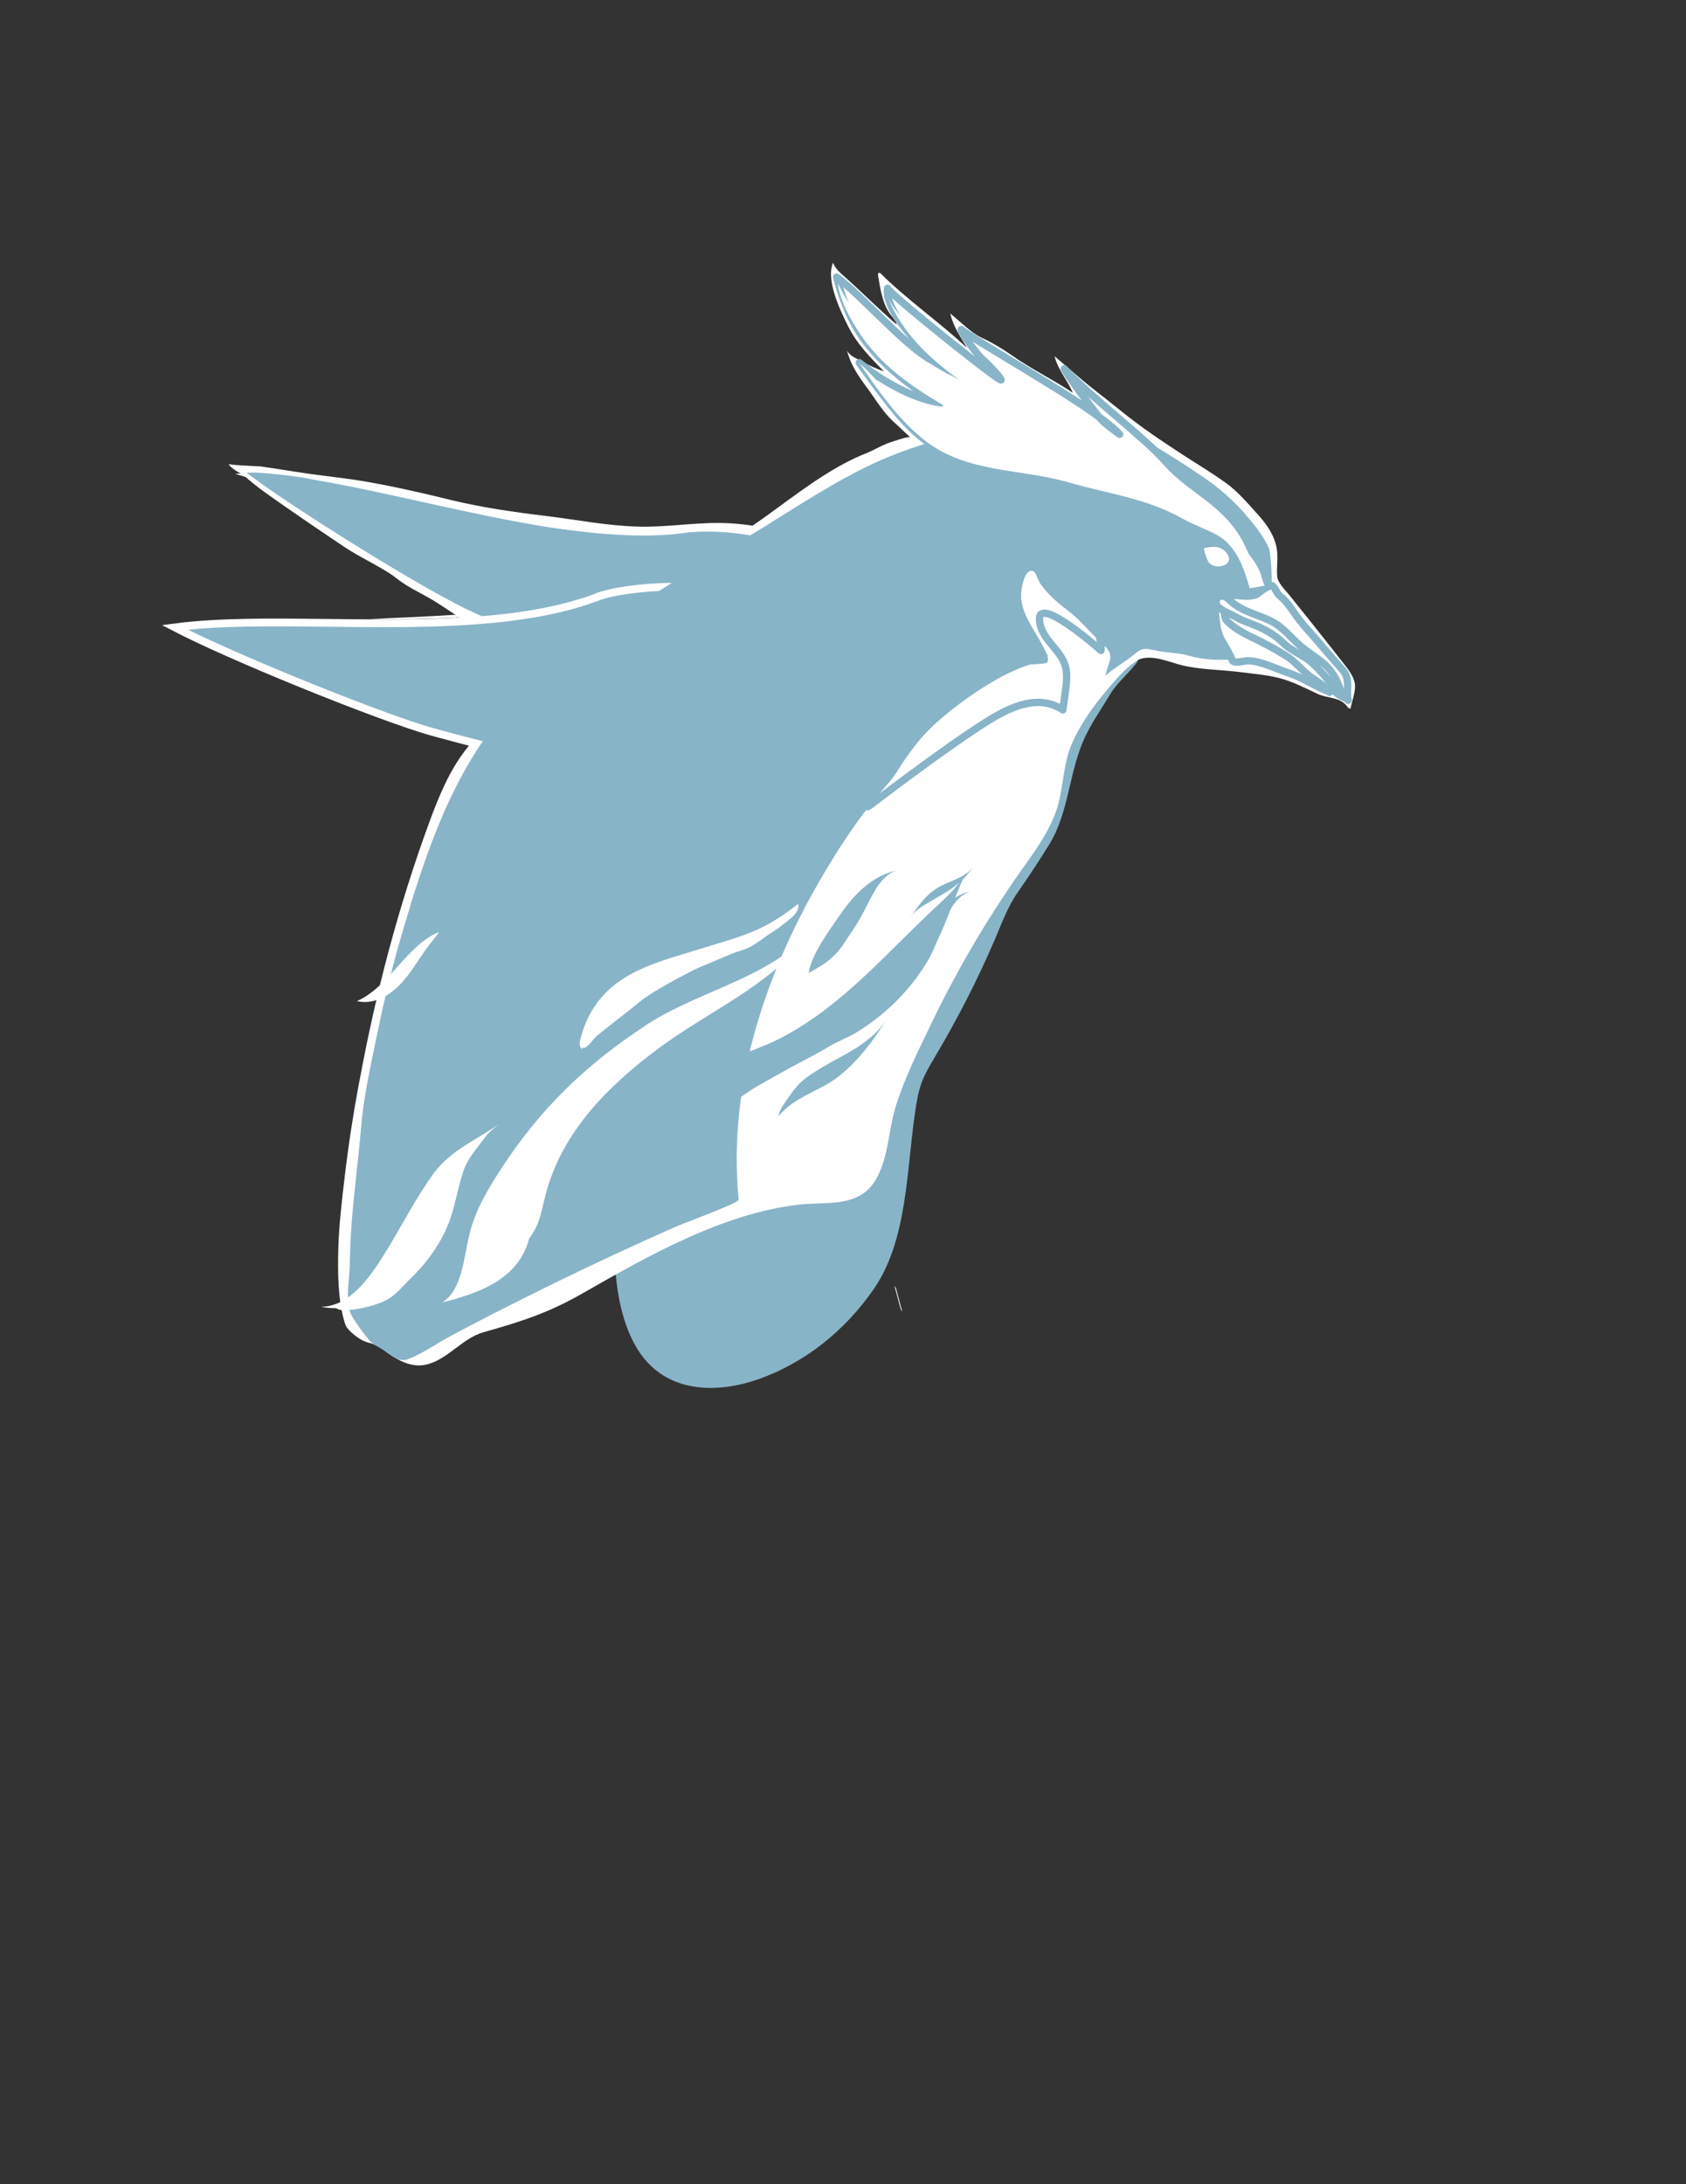<?xml version="1.0" encoding="UTF-8"?> <svg xmlns="http://www.w3.org/2000/svg" width="650" height="842" viewBox="0 0 650 842" fill="none"><rect x="0" y="0" width="650" height="842" fill="#333333" stroke="none"/><g clip-path="url(#clip0_84_39)"><path d="M418.684 283.319L418.523 283.637C412.032 297.098 412.323 312.853 404.537 325.471C400.709 331.718 396.552 337.961 392.402 343.927C388.414 349.576 386.203 356.028 383.356 362.559C376.788 377.871 369.169 392.641 360.808 406.787C358.782 410.261 356.658 413.669 355.23 417.531C353.879 421.372 353.256 425.475 352.656 429.663C349.457 452.306 349.643 478.065 337.102 496.539C325.781 513.128 309.778 525.76 291.548 531.944C278.286 536.425 262.09 537.028 251.074 526.629C244.922 520.87 241.408 512.388 239.366 503.877C234.409 482.695 238.245 460.888 243.612 440.5C264.892 359.455 310.134 287.433 371.009 237.475C377.473 232.167 384.542 226.971 392.752 226.319C399.688 225.827 406.325 228.801 412.217 232.983C416.492 236.043 420.821 238.997 425.258 241.74C429.097 244.094 431.963 244.055 434.736 248.252C435.977 250.114 437.118 251.913 438.359 253.775C438.504 254.011 438.673 254.332 438.665 254.608C438.657 254.885 438.473 255.117 438.289 255.35C435.098 259.686 431.004 262.8 428.188 267.31C425.02 272.646 421.507 277.618 418.684 283.319Z" fill="#88B4C8"></path><path d="M89.487 180.382C88.867 179.908 88.399 179.393 88.162 178.817C88.376 179.308 99.245 179.68 100.51 179.798C104.778 180.389 108.994 181.086 113.286 181.762C120.758 182.956 128.292 183.767 135.895 184.834C144.456 186.101 152.902 187.857 161.393 189.783C165.601 190.757 169.808 191.73 174.039 192.789C186.078 195.684 198.303 197.43 210.535 198.9C222.438 200.366 234.416 202.728 246.327 203.003C256.59 203.263 266.808 201.522 277.102 201.591C287.143 201.637 297.259 203.492 307.03 206.813C309.567 207.687 310.87 207.337 309.872 210.351C309.097 212.664 307.793 214.845 306.443 216.856C303.766 220.962 300.468 224.594 297.423 228.25C292.254 234.4 286.641 240.119 280.223 244.682C264.152 256.143 243.915 259.754 224.325 257.517C214.975 256.371 204.491 254.065 195.794 249.54C186.223 244.517 177.105 237.817 167.887 231.967C164.125 229.593 160.194 227.813 156.432 225.438C154.662 224.358 152.976 222.981 151.237 221.71C145.214 217.655 138.502 214.701 132.479 210.646C125.062 205.685 117.622 200.639 110.236 195.486C104.566 191.52 98.865 187.745 93.725 182.995C92.575 182.389 90.775 181.5 89.487 180.382Z" fill="white"></path><path d="M132.339 493.486C132.439 493.551 132.538 493.616 132.638 493.68C132.148 492.165 131.658 490.649 131.168 489.133C131.099 489.793 131.106 490.431 131.06 491.176C131.083 491.261 131.029 491.367 131.052 491.453C131.489 492.159 131.902 492.78 132.339 493.486Z" fill="white"></path><path d="M163.725 526.139C172.264 524.575 177.987 515.897 186.473 513.524C200.992 509.436 211.586 506.038 224.758 498.469C250.12 483.961 278.288 467.966 307.5 464.412C318.239 463.08 330.992 465.874 337.566 454.863C342.545 446.477 342.466 435.79 345.314 426.512C348.715 415.622 354.009 405.046 358.858 394.956C368.855 374.055 380.546 354.254 393.624 335.636C398.747 328.401 404.07 321.295 407.125 312.786C410.018 304.594 409.709 294.885 413.101 287.017C416.631 278.746 421.953 271.64 427.567 265.005C431.003 260.97 433.703 257.864 437.92 254.9C440.764 252.945 444.581 253.383 448.283 254.309C450.927 254.971 453.486 255.93 455.678 256.439C462.982 258.227 470.846 258.126 478.173 259.085C483.024 259.702 487.983 260.107 492.819 261.278C498.107 262.601 502.981 265.135 508.061 267.521C511.54 269.148 516.676 268.682 519.265 272.196C519.655 272.732 520.146 273.332 520.659 273.102C521.189 270.489 522.371 267.242 522.419 264.667C522.411 264.028 522.35 263.495 522.19 262.898L522.121 262.642C521.593 260.679 520.375 258.901 519.203 257.295C514.308 251.014 509.437 244.82 504.488 238.646C502.014 235.559 499.54 232.472 497.066 229.385C495.572 227.498 492.508 224.661 492.379 222.042C492.12 218.634 492.773 215.255 492.284 211.909C491.612 206.964 488.694 202.532 485.4 198.842C481.539 194.572 477.196 189.425 472.621 186.17C467.626 182.571 462.316 179.332 457.159 176.051C448.294 170.29 439.482 164.422 431.254 157.666C426.197 153.534 420.879 149.656 415.953 145.398C412.835 142.667 409.64 139.957 406.545 137.312C408.014 142.774 411.484 146.508 413.628 151.423C405.912 146.268 397.705 142.343 390.097 136.976C386.265 134.345 382.626 132.121 378.495 130.211C374.166 128.172 370.129 123.858 366.359 120.845C367.46 125.857 370.34 129.841 372.806 134.121C362.134 124.086 350.066 115.891 339.632 105.518C339.41 105.303 339.088 105.023 338.805 105.191C338.421 105.294 338.482 105.827 338.52 106.274C339.461 111.604 340.186 117.358 343.663 121.731C344.422 122.717 345.51 123.706 345.624 125.048C338.69 119.133 332.232 112.541 325.429 106.5C323.72 105.038 321.966 103.404 321.139 101.247C318.361 108.035 323.798 119.386 326.845 125.522C330.421 132.706 335.355 137.602 340.802 143.185C337.989 142.202 335.184 140.943 332.564 139.451C330.618 138.327 327.652 137.386 326.549 135.12C327.796 140.367 330.913 144.929 334.015 149.128C337.217 153.392 340.142 158.463 343.996 162.094C346.294 164.222 348.616 166.435 350.914 168.562C350.347 167.983 342.995 170.6 341.945 170.974C339.277 172.058 336.801 173.548 334.21 174.61C328.184 176.963 322.541 180.128 317.067 183.613C305.627 190.9 295.184 199.749 283.698 206.864C273.762 213.014 264.04 219.656 254.563 226.597C235.509 240.416 217.259 255.391 199.01 270.366C191.457 276.515 183.927 282.75 178.144 290.895C172.468 298.828 168.731 308.161 165.269 317.603C153.619 349.474 144.903 382.478 138.647 416.376C138.532 416.865 138.439 417.439 138.324 417.927C136.142 429.68 134.312 441.52 132.911 453.429C131.81 462.786 130.656 472.248 130.413 481.74C130.217 490.487 130.258 500.727 132.707 509.221C132.936 510.074 133.242 510.907 133.702 511.699C134.093 512.234 134.56 512.749 135.004 513.179C137.103 515.177 139.563 516.987 142.283 517.628C145.104 518.334 146.743 519.54 149.302 521.415C153.578 524.475 158.474 527.094 163.725 526.139Z" fill="white"></path><path d="M394.957 211.906C395.164 211.759 395.371 211.612 395.578 211.465C399.166 209.218 405.931 216.643 408.597 219.221C413.53 224.118 416.823 230.554 420.047 236.734C422.382 241.14 424.71 245.822 424.47 250.737C422.639 249.125 400.536 229.9 400.746 238.63C400.934 246.358 408.995 250.048 410.801 257.067C411.573 260.246 411.15 263.563 410.704 266.795C410.412 269.07 410.043 271.365 409.75 273.641C398.924 266.393 386.043 274.433 377.026 280.336C364.935 288.255 346.364 302.035 334.909 310.79C333.275 312.053 331.117 305.861 330.927 303.624C330.026 295.08 341.919 286.116 345.647 278.89C353.028 264.458 362.225 251.277 372.134 238.911C377.18 232.611 382.426 226.442 387.695 220.357C389.918 217.929 392.366 213.884 394.957 211.906Z" fill="white"></path><path d="M394.957 211.906C395.164 211.759 395.371 211.612 395.578 211.465C399.166 209.218 405.931 216.643 408.597 219.221C413.53 224.118 416.823 230.554 420.047 236.734C422.382 241.14 424.71 245.822 424.47 250.737C422.639 249.125 400.536 229.9 400.746 238.63C400.934 246.358 408.995 250.048 410.801 257.067C411.573 260.246 411.15 263.563 410.704 266.795C410.412 269.07 410.043 271.365 409.75 273.641C398.924 266.393 386.043 274.433 377.026 280.336C364.935 288.255 346.364 302.035 334.909 310.79C333.275 312.053 331.117 305.861 330.927 303.624C330.026 295.08 341.919 286.116 345.647 278.89C353.028 264.458 362.225 251.277 372.134 238.911C377.18 232.611 382.426 226.442 387.695 220.357C389.918 217.929 392.366 213.884 394.957 211.906Z" stroke="#88B4C8" stroke-width="2.835" stroke-miterlimit="10" stroke-linecap="round" stroke-linejoin="round"></path><path d="M263.833 205.434C214.898 212.37 138.587 182.92 94.99 182.197C110.751 194.342 165.889 229.119 184.234 236.815C205.109 245.662 227.63 256.354 250.155 259.724C252.554 260.085 255.015 258.234 257.576 256.447C259.646 254.975 261.64 253.523 263.602 253.179C266.684 252.716 269.658 251.55 272.579 250.49C282.576 246.704 328.002 235.586 319.225 222.205C308.112 205.333 275.545 203.749 263.833 205.434Z" fill="#88B4C8"></path><path d="M230.337 230.081L230.345 230.078C235.572 228.061 247.027 226.279 258.952 226.188C264.887 226.142 270.872 226.517 276.189 227.469C281.53 228.426 286.074 229.944 289.223 232.105L289.227 232.108C292.126 234.083 293.774 236.063 294.569 237.962C295.353 239.835 295.368 241.771 294.738 243.803C293.442 247.988 289.46 252.441 284.176 256.816C278.947 261.144 272.691 265.201 267.18 268.654C266.222 269.254 265.284 269.837 264.378 270.401C262.695 271.449 261.121 272.427 259.739 273.315C257.629 274.669 255.85 275.88 254.731 276.871L254.719 276.882L254.706 276.893C252.342 279.082 250.007 281.079 247.462 282.356L247.46 282.356C246.142 283.02 245.098 284.228 244.243 285.434C243.559 286.399 242.902 287.506 242.281 288.551C242.118 288.827 241.957 289.098 241.799 289.361C241.009 290.674 240.277 291.807 239.516 292.626C238.753 293.447 238.135 293.762 237.6 293.794L237.589 293.795C215.348 295.29 193.303 289.329 167.667 282.398L167.152 282.259C157.186 279.548 136.085 271.663 115.002 263.052C96.449 255.474 78.049 247.389 67.382 241.846C84.149 239.611 104.771 239.848 126.524 240.097C132.704 240.168 138.975 240.24 145.275 240.257C175.587 240.336 206.513 239.129 230.337 230.081Z" fill="#88B4C8" stroke="white" stroke-width="3"></path><path d="M489.159 211.285C486.992 206.285 483.261 201.888 479.799 197.877C474.835 192.257 469.166 187.375 463.066 183.34C450.6 174.887 437.704 167.28 424.532 160.481C419.382 157.838 415.051 160.376 410.038 160.992C403.468 161.935 396.853 162.707 390.208 163.671C370.446 166.605 351.19 171.417 333.135 180.391C315.517 189.156 299.293 200.657 282.227 210.555C260.958 222.864 240.364 236.456 220.521 251.311C215.054 255.435 209.663 259.539 204.587 264.199C183.814 283.239 171.238 309.226 162.035 337.053C155.633 356.346 149.912 376.647 145.794 396.791C143.182 409.391 140.24 421.988 139.137 435.006C138.197 446.791 136.596 458.57 135.655 470.355C135.162 476.162 134.975 481.887 134.834 487.782C134.732 493.209 133.557 498.01 134.489 503.616C134.619 504.405 134.772 505.279 135.055 506.027C135.361 506.86 135.898 507.631 136.357 508.422C138.08 511.162 140.011 513.755 141.994 516.242C143.733 518.428 146.071 519.172 148.185 520.617C150.921 522.536 153.863 525.222 157.221 523.953C162.962 521.769 168.475 517.815 173.934 514.883C179.393 511.95 184.951 509.083 190.51 506.215C205.973 498.304 221.529 490.735 237.23 483.401C245.195 479.703 253.184 476.09 261.272 472.543C263.48 471.583 284.952 463.703 284.784 462.467C280.117 414.85 297.493 368.809 321.449 330.426C326.443 322.402 331.758 314.658 337.717 307.472C340.578 304.049 343.553 301.052 345.916 297.305C348.386 293.346 351.109 289.411 354.023 285.881C365.42 272.017 380.295 261.61 396.776 256.263C397.39 256.098 398.608 256.045 399.827 255.992C401.529 255.9 403.307 255.788 403.752 255.302C404.91 253.801 402.291 249.563 401.617 248.28C398.516 242.25 393.483 236.373 393.663 229.095C393.725 226.881 394.717 221.398 396.725 220.309C399.301 218.884 399.522 222.76 401.13 225.073C404.247 229.635 408.592 232.951 412.76 236.223C417.272 239.86 420.574 244.189 424.803 247.994C426.312 249.327 427.967 250.896 428.035 252.982C428.111 253.877 427.858 254.769 427.581 255.575C427.105 257.168 426.476 258.801 426.176 260.438C429.635 257.403 433.729 255.204 437.286 252.233C441.028 249.03 442.262 250.255 446.906 251.019C450.869 251.693 454.471 251.639 458.395 252.78C464.457 254.536 470.19 254.459 476.284 254.193C473.457 251.018 471.083 247.08 470.801 242.671C470.649 239.967 468.997 232.906 469.842 230.849C470.225 229.83 471.498 229.671 472.54 229.574C475.56 229.494 478.741 230.011 481.768 229.655C483.524 229.457 484.789 228.66 486.054 227.862C487.242 227.085 488.454 226.393 489.933 226.086C490.746 226.051 489.993 213.166 489.159 211.285Z" fill="#88B4C8"></path><path d="M162.257 336.352C162.818 333.547 163.432 330.636 164.315 328.111C166.211 322.934 168.505 318.015 171.075 313.205C167.844 320.755 164.913 328.499 162.257 336.352ZM153.42 365.544C154.757 359.511 156.04 353.583 158.633 347.943C156.798 353.653 155.033 359.619 153.42 365.544ZM137.319 453.617C137.35 453.425 137.357 453.149 137.388 452.957C138.576 436.896 140.248 420.796 143.881 405.267C144.395 403.207 144.833 401.167 145.348 399.107C142.859 410.942 140.193 422.733 139.191 434.9C138.659 441.175 138.027 447.386 137.319 453.617Z" fill="white"></path><path d="M176.999 238.029C165.417 238.672 153.598 238.739 141.756 238.72C152.931 238.095 164.176 237.725 175.405 236.993C175.903 237.317 176.424 237.726 176.999 238.029Z" fill="white"></path><path d="M253.002 206.425C243.252 206.85 232.698 206.119 221.708 204.681C223.149 204.843 224.49 204.94 225.931 205.102C234.914 205.798 244.004 206.282 253.002 206.425ZM185.813 237.489C182.915 237.719 179.941 237.97 177.021 238.114C176.523 237.791 175.925 237.402 175.427 237.079C178.095 236.91 180.762 236.742 183.43 236.574C183.705 236.683 183.981 236.792 184.257 236.901C184.709 237.054 185.261 237.271 185.813 237.489Z" fill="white"></path><path d="M117.699 184.419C110.756 183.357 104.31 182.62 98.309 182.312C104.701 182.24 111.193 183.148 117.699 184.419Z" fill="white"></path><path d="M93.985 183.657C92.904 183.307 91.747 182.978 90.689 182.713C91.326 182.634 91.962 182.554 92.521 182.495C92.92 182.754 93.242 183.033 93.54 183.228C93.763 183.443 93.862 183.507 93.985 183.657Z" fill="white"></path><path d="M99.686 185.602C97.778 184.925 95.947 184.228 93.985 183.657C93.862 183.507 93.663 183.378 93.54 183.228C93.219 182.948 92.92 182.754 92.522 182.495C93.411 182.439 94.3 182.383 95.189 182.327C96.43 183.274 97.97 184.416 99.686 185.602Z" fill="white"></path><path d="M277.074 212.49C275.77 212.84 274.421 213.02 273.172 213.264C269.5 213.977 265.828 214.69 262.156 215.403C259.964 215.809 257.772 216.216 255.557 216.537C253.824 216.82 251.985 216.399 250.161 216.341C245.984 216.091 241.776 216.033 237.644 215.954C229.328 215.903 221.081 216.107 212.795 215.864C207.806 215.65 202.816 215.436 197.758 214.966C180.352 213.514 163.039 210.574 146.071 205.252C130.085 200.216 115.297 191.38 99.664 185.517C97.947 184.331 96.407 183.189 95.166 182.242C96.231 182.23 97.197 182.153 98.263 182.141C104.264 182.449 110.71 183.187 117.653 184.248C130.766 186.854 143.932 191.184 156.486 193.849C177.761 198.378 199.757 202.53 221.608 204.617C232.575 205.969 243.129 206.7 252.902 206.36C256.198 206.389 259.494 206.418 262.766 206.361C268.346 206.325 274.256 205.376 279.836 206.256C282.764 206.75 285.001 207.429 287.255 207.555C285.553 208.562 283.927 209.548 282.225 210.555C281.788 210.764 281.451 211.038 281.014 211.247L280.937 211.268C279.864 211.556 278.837 212.016 277.763 212.304C277.533 212.366 277.303 212.428 277.074 212.49ZM219.134 232.098C208.862 234.86 197.555 236.528 185.812 237.489C185.261 237.271 184.786 237.033 184.234 236.815C183.958 236.706 183.682 236.598 183.406 236.489C184.372 236.412 185.414 236.315 186.38 236.238C192.811 235.698 199.196 234.988 205.536 234.107C213.76 232.902 221.763 230.567 229.881 228.658C229.805 228.679 229.805 228.679 229.728 228.7C226.37 229.969 222.813 231.108 219.134 232.098Z" fill="#88B4C8"></path><path d="M152.7 518.762C149.864 519.525 146.716 516.07 144.386 514.134C141.958 512.133 139.506 510.046 137.913 507.18C136.535 504.805 135.977 502.118 135.495 499.41C134.196 491.523 135.387 484.338 135.958 476.68C136.529 469.022 136.771 461.36 137.342 453.702C137.973 447.492 138.682 441.261 139.214 434.986C140.216 422.818 142.882 411.027 145.371 399.192C147.445 390.398 149.595 381.583 151.769 372.853C152.345 370.41 152.921 367.967 153.42 365.544C155.033 359.619 156.821 353.739 158.633 347.943C158.879 347.328 159.224 346.778 159.47 346.162C160.92 343.301 161.649 339.902 162.356 336.417C164.989 328.479 167.921 320.735 171.175 313.27C171.658 312.316 172.141 311.363 172.648 310.494C176.529 303.227 180.472 296.492 185.841 290.473C189.928 285.804 193.648 280.685 197.613 275.867C200.635 272.125 203.68 268.469 206.602 264.663C207.63 263.289 208.589 261.658 209.701 259.986C213.259 257.016 216.939 254.196 220.62 251.375C232.175 242.685 244.021 234.466 256.058 226.653C256.135 226.632 256.135 226.632 256.235 226.697C257.676 226.859 259.147 226.829 260.45 226.478C261.524 226.19 262.551 225.731 263.456 225.121C267.174 222.748 270.793 220.311 274.489 217.853C275.6 217.096 276.743 216.148 278.023 215.712C278.253 215.651 278.407 215.609 278.636 215.547C278.79 215.506 278.943 215.465 279.096 215.424C279.25 215.383 279.403 215.341 279.556 215.3C279.863 215.218 280.246 215.115 280.607 214.926C283.052 213.628 285.414 211.711 287.569 209.942C286.879 210.128 286.135 210.419 285.445 210.605C285.215 210.667 284.985 210.728 284.755 210.79C284.449 210.873 284.065 210.976 283.736 210.973C283.33 210.991 283 210.988 282.594 211.005C282.111 211.044 281.651 211.167 281.191 211.291C281.628 211.082 281.965 210.808 282.402 210.599C284.104 209.593 285.73 208.606 287.432 207.599C288.52 207.673 289.639 207.555 290.866 207.225C291.786 206.978 292.759 206.624 293.84 206.059C296.516 204.699 298.977 202.847 301.439 200.996C307.266 196.683 312.794 192.176 319.181 188.72C324.203 185.996 329.576 184.277 334.721 181.704C338.707 179.716 341.636 177.464 346.006 176.289C346.466 176.165 347.002 176.021 347.462 175.897C355.971 173.609 364.618 171.833 373.425 170.655C375.411 170.395 377.251 169.9 379.014 169.426C380.01 169.158 381.007 168.89 381.927 168.643C382.923 168.375 383.843 168.128 384.84 167.86C387.523 167.138 390.328 166.567 393.325 166.401C408.686 165.749 423.752 171.032 436.793 180.704C433.613 178.356 427.089 181.301 423.731 181.654C416.764 182.338 409.161 180.356 402.002 180.633C393.801 181.008 385.607 182.022 377.596 183.719C374.791 184.29 371.931 184.968 369.172 185.71C360.663 187.998 352.437 191.034 344.372 194.667C333.554 199.681 324.491 207.243 314.21 213.028C293.931 224.431 274.273 235.391 256.307 251.114C238.233 267.048 223.802 294.084 212.026 316.013C184.408 367.37 170.505 426.937 163.018 486.518C162.071 494.002 161.585 501.363 159.052 508.451C158.031 511.38 156.158 516.643 153.651 518.324C153.367 518.491 153.007 518.68 152.7 518.762Z" fill="#88B4C8"></path><path d="M152.983 519.51L152.937 519.339C157.185 516.183 158.711 515.132 158.787 515.112C158.941 515.07 155.053 518.038 152.983 519.51Z" fill="#88B4C8"></path><path d="M403.844 252.898C403.798 252.727 403.752 252.556 403.706 252.386C403.906 252.515 404.105 252.645 404.204 252.709C404.151 252.815 403.997 252.857 403.844 252.898ZM357.535 281.825C366.822 271.731 378.055 263.677 390.42 258.613C378.46 264.575 367.335 272.417 357.535 281.825Z" fill="#88B4C8"></path><path d="M346.296 286.495L354.143 276.239C353.897 276.855 353.575 277.49 353.306 278.02C351.826 280.157 350.292 282.4 348.811 284.537C348.106 285.276 347.224 285.971 346.296 286.495ZM346.523 293.756C344.492 292.929 345.321 289.594 346.564 287.796C347.331 286.674 348.044 285.659 348.811 284.537C350.636 282.765 352.071 280.457 353.306 278.02C354.764 275.798 356.321 273.64 357.778 271.418L354.143 276.239C354.304 275.922 354.442 275.518 354.603 275.2C360.657 261.034 364.038 245.481 370.69 231.703C376.667 219.388 386.238 208.211 398.58 204.892C400.036 204.5 401.439 204.215 402.964 204.079C400.058 207.332 397.151 210.584 394.321 213.816C396.46 213.516 398.522 213.236 400.66 212.935C395.078 217.548 391.863 225.46 392.602 233.407C393.273 241.097 397.554 248.458 403.676 252.577C403.722 252.748 403.768 252.918 403.814 253.089C399.23 254.688 394.737 256.628 390.313 258.825C377.971 263.974 366.715 271.943 357.428 282.037C353.701 285.602 350.012 289.614 346.523 293.756Z" fill="#88B4C8"></path><path d="M340.339 260.366C351.143 251.329 351.111 238.066 355.402 225.289C360.33 210.602 374.523 199.189 388.222 195.413C387.202 196.511 384.725 199.832 383.115 200.265C383.038 200.285 383.038 200.285 382.962 200.306C384.441 200 385.867 199.799 387.346 199.493C382.002 202.852 376.704 206.382 372.41 211.197C365.837 218.548 362.138 228.329 357.872 237.53C353.866 246.478 348.688 255.65 340.339 260.366Z" fill="#88B4C8"></path><path d="M448.639 248.906C447.872 249.112 447.114 249.041 446.255 248.906C443.097 248.474 439.503 247.335 436.36 248.181C436.13 248.242 435.824 248.325 435.594 248.387C434.413 248.887 431.27 250.648 430.226 252.576C430.603 250.003 430.673 247.513 429.065 245.2C427.043 242.266 424.538 239.37 421.994 236.943C421.895 236.878 421.795 236.813 421.673 236.663C418.83 234.041 415.16 232.008 412.785 228.986C411.759 227.614 410.664 225.987 409.844 224.468C408.78 222.65 408.689 220.478 407.801 218.703C409.003 221.034 410.489 223.197 412.159 225.127C411.63 224.08 411.485 222.929 411.494 221.737C412.052 224.424 413.683 226.822 415.606 228.776C417.406 230.58 419.506 231.663 421.521 233.043C423.659 234.573 425.244 236.801 427.382 238.331C433.895 242.986 441.91 246.505 449.39 248.337C449.175 248.761 448.945 248.823 448.639 248.906ZM430.018 254.554C429.858 253.956 429.927 253.297 430.272 252.746C430.18 253.32 430.088 253.894 430.018 254.554Z" fill="#88B4C8"></path><path d="M475.465 220.276C474.584 219.14 473.289 219.214 472.116 219.437C470.713 219.723 469.517 219.862 468.107 219.509C467.931 219.465 467.678 219.441 467.502 219.397C465.662 218.976 464.183 218.367 463.403 216.381C462.453 214.074 462.248 211.475 462.218 208.92C462.195 208.835 462.226 208.643 462.303 208.623L462.456 208.582C464.403 208.79 466.097 208.975 467.959 209.481C470.503 210.078 472.664 210.778 474.296 213.177C474.878 214.119 475.59 214.934 475.812 216.064C476.026 217.471 475.251 218.869 475.465 220.276Z" fill="#88B4C8"></path><path d="M233.149 288.184C234.4 284.278 237.706 280.369 239.654 276.917C242.938 271.092 246.742 265.675 250.945 260.518C270.164 237.229 296.929 223.35 323.018 210.019C321.531 211.517 320.066 213.101 318.502 214.62C319.989 214.037 321.499 213.539 322.986 212.956C311.876 222.076 298.804 227.879 286.575 235.286C265.491 248.278 247.102 266.402 233.149 288.184Z" fill="#88B4C8"></path><path d="M134.19 257.046C130.028 257.158 125.759 256.567 121.567 255.956C116.163 255.121 110.76 254.286 105.38 253.536C102.552 253.107 99.923 251.892 97.18 251.165C102.139 250.655 107.236 250.657 112.195 251.063C114.372 251.21 115.199 251.536 117.337 252.151C123.024 253.734 128.634 255.337 134.19 257.046Z" fill="#88B4C8"></path><path d="M481.9 226.782C483.004 225.387 488.001 227.155 486.929 223.782C486.371 222.011 483.041 213.296 480.759 208.785C472.849 193.431 459.399 189.269 449.594 178.177C440.723 168.116 421.369 153.918 410.315 142.155C412.872 146.776 421.068 157.385 423.075 159.957C426.009 163.836 431.396 167.055 431.664 167.44C428.99 164.224 420.21 158.165 415.903 155.296C401.414 145.739 373.293 129.505 370.573 127.034C371.124 129.082 376.661 136.836 379.634 139.332C380.998 140.429 384.913 144.594 385.709 146.027C389.807 150.874 343.232 113.702 342.214 111.139C341.23 115.43 346.14 122.988 347.12 124.188C352.919 131.69 356.236 135.465 362.733 139.758C366.02 141.895 376.709 148.63 367.545 143.59C364.388 142.242 363.001 141.059 358.334 138.379C348.404 132.629 331.896 113.73 322.556 106.815C323.512 110.677 326.351 120.621 331.628 128.629C339.509 140.513 353.338 150.979 362.726 155.319C349.719 153.417 336.441 144.083 331.262 139.802C343.563 156.811 348.871 163.712 357.039 169.936C373.374 182.383 393.64 180.411 412.455 185.877C427.697 190.289 442.26 191.864 456.535 200.015C459.93 201.939 466.505 204.381 469.823 206.326C477.7 211.163 480.43 222.235 481.9 226.782Z" fill="white"></path><path d="M481.9 226.782C483.004 225.387 488.001 227.155 486.929 223.782C486.371 222.011 483.041 213.296 480.759 208.785C472.849 193.431 459.399 189.269 449.594 178.177C440.723 168.116 421.369 153.918 410.315 142.155C412.872 146.776 421.068 157.385 423.075 159.957C426.009 163.836 431.396 167.055 431.664 167.44C428.99 164.224 420.21 158.165 415.903 155.296C401.414 145.739 373.293 129.505 370.573 127.034C371.124 129.082 376.661 136.836 379.634 139.332C380.998 140.429 384.913 144.594 385.709 146.027C389.807 150.874 343.232 113.702 342.214 111.139C341.23 115.43 346.14 122.988 347.12 124.188C352.919 131.69 356.236 135.465 362.733 139.758C366.02 141.895 376.709 148.63 367.545 143.59C364.388 142.242 363.001 141.059 358.334 138.379C348.404 132.629 331.896 113.73 322.556 106.815C323.512 110.677 326.351 120.621 331.628 128.629C339.509 140.513 353.338 150.979 362.726 155.319C349.719 153.417 336.441 144.083 331.262 139.802C343.563 156.811 348.871 163.712 357.039 169.936C373.374 182.383 393.64 180.411 412.455 185.877C427.697 190.289 442.26 191.864 456.535 200.015C459.93 201.939 466.505 204.381 469.823 206.326C477.7 211.163 480.43 222.235 481.9 226.782Z" stroke="#88B4C8" stroke-width="2.835" stroke-miterlimit="10" stroke-linecap="round" stroke-linejoin="round"></path><path d="M473.787 215.876C474.118 214.048 472.103 211.753 470.042 211.117C468.156 210.526 466.117 210.891 464.255 211.301C463.718 211.445 465.563 216.166 465.831 216.551C467.248 218.458 469.854 218.673 471.878 217.945C473.058 217.445 473.664 216.641 473.787 215.876Z" fill="white"></path><path d="M512.078 266.258C507.343 264.236 502.914 261.217 497.933 259.811C492.269 258.314 487.112 255.033 481.356 255.025C480.214 255.058 475.998 255.276 475.01 254.352C474.887 254.202 475.631 254.826 475.585 254.655C474.49 252.113 473.234 249.888 471.702 247.554C470.415 245.52 469.827 243.025 469.536 240.723C469.223 238.336 468.925 236.311 469.095 233.886C469.165 233.227 469.211 232.482 469.556 231.932C470.009 231.169 471.005 230.901 471.718 230.801C472.369 232.914 473.326 234.945 474.643 236.787C475.815 238.394 477.485 239.409 479.21 240.318C482.658 242.137 486.536 243.107 489.876 245.138C493.194 247.083 496.075 250.152 499.232 252.415C501.247 253.795 503.293 254.984 505.254 256.47C507.415 258.085 509.468 259.913 511.283 262.078C512.953 264.009 513.834 266.06 515.787 267.823C514.538 267.152 513.282 266.758 512.078 266.258Z" fill="white"></path><path d="M495.134 246.653C492.874 244.972 490.353 243.545 487.847 242.48C482.536 240.156 473.961 236.696 472.486 229.68C475.322 228.917 478.839 230.076 481.714 229.761C483.929 229.44 484.259 229.442 485.999 227.968C486.651 227.335 489.281 225.804 490.17 225.748C491.212 225.651 492.1 228.34 492.889 229.135C493.456 229.715 494.023 230.294 494.644 230.768C497.187 233.196 498.726 236.168 500.955 238.955C503.23 241.913 505.375 244.082 507.781 246.913C509.451 248.843 511.121 250.774 512.814 252.789C514.461 254.635 516.031 256.5 517.678 258.345C520.773 261.906 518.885 265.892 519.734 269.965C519.558 269.005 517.504 269.009 517.022 268.132C516.348 266.849 516.701 265.106 515.744 263.991C512.971 260.71 509.807 256.893 506.221 254.562C503.133 252.555 500.275 251.402 497.486 248.674C496.797 247.944 495.954 247.256 495.134 246.653Z" fill="white"></path><path d="M495.134 246.653C492.874 244.972 490.353 243.545 487.847 242.48C482.536 240.156 473.961 236.696 472.486 229.68C475.322 228.917 478.839 230.076 481.714 229.761C483.929 229.44 484.259 229.442 485.999 227.968C486.651 227.335 489.281 225.804 490.17 225.748C491.212 225.651 492.1 228.34 492.889 229.135C493.456 229.715 494.023 230.294 494.644 230.768C497.187 233.196 498.726 236.168 500.955 238.955C503.23 241.913 505.375 244.082 507.781 246.913C509.451 248.843 511.121 250.774 512.814 252.789C514.461 254.635 516.031 256.5 517.678 258.345C520.773 261.906 518.885 265.892 519.734 269.965C519.558 269.005 517.504 269.009 517.022 268.132C516.348 266.849 516.701 265.106 515.744 263.991C512.971 260.71 509.807 256.893 506.221 254.562C503.133 252.555 500.275 251.402 497.486 248.674C496.797 247.944 495.954 247.256 495.134 246.653Z" stroke="#88B4C8" stroke-width="2.835" stroke-miterlimit="10" stroke-linecap="round" stroke-linejoin="round"></path><path d="M487.611 225.704C488.017 225.686 487.849 225.366 487.611 225.704C487.205 225.722 486.647 223.035 486.432 222.543C484.129 214.285 476.207 208.362 469.917 203.006C448.495 184.788 423.314 174.903 400.764 158.91C390.896 151.862 379.699 147.826 370.046 140.355C362.476 134.519 345.964 123.859 342.151 114.267C350.365 135.031 369.322 146.224 386.493 157.805C375.617 158.625 366.055 149.665 356.9 142.517C350.372 137.5 343.368 133.16 337.186 127.592C330.926 122.045 326.606 116.984 323.046 109.246C323.87 115.98 327.684 122.826 331.551 128.65C341.087 143.017 355.132 151.229 368.902 159.333C371.821 161.019 375.124 163.517 375.076 167.008C366.292 166.441 357.633 163.278 349.94 158.208C342.546 153.333 338.096 145.652 331.454 140.208C338.86 150.937 346.757 162.268 356.909 170.063C373.244 182.51 393.51 180.538 412.248 186.024C427.491 190.436 442.053 192.011 456.329 200.162C459.723 202.086 466.298 204.528 469.616 206.473C477.677 211.078 480.408 222.15 481.824 226.803L487.611 225.704Z" fill="white"></path><path d="M511.244 266.208C506.133 264.013 501.428 260.885 496.025 259.135C490.975 257.473 486.033 254.683 480.782 254.722C479.64 254.755 476.29 255.747 475.302 254.823C475.18 254.673 475.057 254.523 475.011 254.352C473.916 251.81 472.66 249.585 471.205 247.23C469.919 245.197 469.33 242.701 469.039 240.4C468.726 238.013 468.428 235.988 468.598 233.563C468.698 232.712 468.991 229.521 470.608 230.643C471.305 231.096 471.504 232.141 471.58 233.035C471.748 234.271 471.939 235.593 472.107 236.829C472.214 237.532 472.321 238.236 472.658 238.877C472.949 239.348 473.393 239.778 473.815 240.122C476.266 242.208 478.933 243.871 481.761 245.216C486.565 247.493 491.163 249.917 495.699 252.724C499.538 255.078 501.851 258.483 505.506 261.07C506.425 261.738 507.398 262.3 508.318 262.968C509.911 264.004 511.344 265.357 512.57 266.858C512.148 266.514 511.696 266.361 511.244 266.208Z" fill="white"></path><path d="M511.244 266.208C506.133 264.013 501.428 260.885 496.025 259.135C490.975 257.473 486.033 254.683 480.782 254.722C479.64 254.755 476.29 255.747 475.302 254.823C475.18 254.673 475.057 254.523 475.011 254.352C473.916 251.81 472.66 249.585 471.205 247.23C469.919 245.197 469.33 242.701 469.039 240.4C468.726 238.013 468.428 235.988 468.598 233.563C468.698 232.712 468.991 229.521 470.608 230.643C471.305 231.096 471.504 232.141 471.58 233.035C471.748 234.271 471.939 235.593 472.107 236.829C472.214 237.532 472.321 238.236 472.658 238.877C472.949 239.348 473.393 239.778 473.815 240.122C476.266 242.208 478.933 243.871 481.761 245.216C486.565 247.493 491.163 249.917 495.699 252.724C499.538 255.078 501.851 258.483 505.506 261.07C506.425 261.738 507.398 262.3 508.318 262.968C509.911 264.004 511.344 265.357 512.57 266.858C512.148 266.514 511.696 266.361 511.244 266.208Z" stroke="#88B4C8" stroke-width="2.835" stroke-miterlimit="10" stroke-linecap="round" stroke-linejoin="round"></path><path d="M470.63 229.813C471.88 229.568 473.175 230.41 474.186 231.419C478.898 236.101 485.949 236.95 491.335 240.169C494.853 242.244 497.671 245.696 500.713 248.447C503.732 251.113 507.149 253.123 510.221 255.683C514.06 258.952 516.288 263.57 517.466 268.561C516.539 268.17 515.343 267.393 514.707 266.557C514.072 265.722 513.689 263.994 512.755 262.964C509.982 259.683 506.818 255.866 503.232 253.536C500.144 251.529 497.286 250.375 494.497 247.648C493.731 246.938 492.965 246.229 492.145 245.626C489.885 243.946 487.364 242.519 484.858 241.454C482.153 240.259 479.31 239.468 476.689 237.976C474.743 236.852 471.356 235.566 469.724 234.083C468.268 232.644 468.591 230.178 470.63 229.813Z" fill="white"></path><path d="M470.63 229.813C471.88 229.568 473.175 230.41 474.186 231.419C478.898 236.101 485.949 236.95 491.335 240.169C494.853 242.244 497.671 245.696 500.713 248.447C503.732 251.113 507.149 253.123 510.221 255.683C514.06 258.952 516.288 263.57 517.466 268.561C516.539 268.17 515.343 267.393 514.707 266.557C514.072 265.722 513.689 263.994 512.755 262.964C509.982 259.683 506.818 255.866 503.232 253.536C500.144 251.529 497.286 250.375 494.497 247.648C493.731 246.938 492.965 246.229 492.145 245.626C489.885 243.946 487.364 242.519 484.858 241.454C482.153 240.259 479.31 239.468 476.689 237.976C474.743 236.852 471.356 235.566 469.724 234.083C468.268 232.644 468.591 230.178 470.63 229.813Z" stroke="#88B4C8" stroke-width="2.835" stroke-miterlimit="10"></path><path d="M248.601 471.282C246.151 480.818 238.203 481.217 229.402 484.865C228.888 485.095 228.298 485.345 227.769 485.213C226.029 484.857 225.9 482.237 226.231 480.409C230.189 458.753 238.87 434.178 255.448 420.934C268.422 410.49 287.324 407.42 301.922 399.651C325.428 387.106 341.656 367.366 361.134 349.315C365.612 345.182 370.121 340.858 372.945 335.157C366.139 348.976 362.16 366.886 351.255 377.689C341.654 387.227 330.605 396.879 318.982 403.483C309.628 408.744 300.274 414.005 290.921 419.266C280.716 425.03 270.305 430.942 261.846 439.531C253.204 448.354 250.877 456.209 249.154 468.754C249.031 469.519 248.877 470.476 248.601 471.282Z" fill="#88B4C8"></path><path d="M249.927 394.596C271.694 380.781 298.968 376.741 316.262 355.159C302.402 374.536 280.614 384.605 261.362 397.379C239.165 412.043 213.176 438.892 206.233 467.483C205.089 472.092 204.496 476.919 202.7 481.246C197.29 494.141 183.262 498.829 170.567 502.06C178.319 496.955 178.654 485.058 181.081 475.437C183.285 466.515 187.919 458.68 192.743 451.25C208.23 427.226 226.236 410.12 249.099 395.185C249.207 394.973 249.567 394.785 249.927 394.596Z" fill="white"></path><path d="M297.874 355.253C295.114 356.91 292.208 358.332 289.157 359.519C285.232 361.124 281.138 362.408 277.098 363.585C271.395 365.302 265.714 367.104 260.011 368.821C243.23 373.974 228.787 380.787 223.71 400.731C223.395 402.006 223.295 403.772 224.444 404.378C223.67 403.945 241.605 390.245 242.954 389.15C249.234 384.075 254.51 379.544 261.985 376.161C276.727 369.543 292.688 364.701 305.248 353.636C306.705 352.329 308.254 350.448 307.703 348.4C304.537 350.99 301.278 353.239 297.874 355.253Z" fill="white"></path><path d="M323.998 352.438C329.367 344.588 336.514 337.54 345.445 335.597C339.143 337.84 336.165 345.414 332.844 351.707C328.049 360.775 320.617 370.736 311.746 375.044C312.946 367.583 319.871 358.49 323.998 352.438Z" fill="#88B4C8"></path><path d="M164.136 456.747C158.575 465.107 153.772 474.452 148.433 483.026C142.35 492.808 134.795 503.534 123.758 503.756C133.798 505.633 143.986 502.252 151.876 495.829C171.858 479.656 172.112 448.196 192.906 432.902C184.05 439.402 174.214 442.871 167.15 452.367C166.199 453.721 165.118 455.202 164.136 456.747Z" fill="white"></path><path d="M137.605 385.905C141.207 386.767 144.856 385.969 148.099 384.273C150.675 382.848 153.014 380.846 155.054 378.65C159.532 373.602 162.778 367.329 167.134 362.131C167.87 361.201 168.652 360.441 169.166 359.296C156.724 364.381 150.239 380.311 137.605 385.905Z" fill="white"></path><path d="M163.478 470.195C163.562 469.897 163.67 469.685 163.754 469.388C166.072 462.724 167.378 457.797 171.995 452.346C174.618 449.261 177.432 446.582 180.078 443.582C182.463 440.836 186.434 439.402 188.42 436.397C185.084 441.412 180.498 445.757 178.556 451.679C176.645 457.41 175.714 463.426 173.803 469.157C170.725 478.496 164.711 486.703 158.04 493.073C155.226 495.752 152.564 499.305 149.091 501.062C144.614 503.365 139.332 504.51 134.373 505.02C132.618 505.218 130.564 505.221 129.131 503.867C133.661 503.29 137.693 502.389 141.627 499.592C150.536 492.986 159.387 481.271 163.478 470.195Z" fill="white"></path><path d="M203.116 449.468C211.755 431.769 225.88 418.27 241.077 407.227C256.274 396.185 272.826 387.432 288.337 376.946C295.859 371.903 305.48 368.858 311.14 361.479C295.924 380.397 272.856 389.987 253.817 404.167C234.779 418.348 216.497 436.26 210.276 460.813C209.255 464.657 208.609 468.675 207.036 472.301C205.087 476.669 201.866 480.281 198.308 483.251C194.022 486.875 194.116 482.64 194.593 478.301C195.74 468.2 198.758 458.328 203.116 449.468Z" fill="white"></path><path d="M251.7 375.815C256.438 373.26 261.291 371.131 266.289 369.238C273.825 366.388 281.942 365.395 289.524 362.715C295.749 360.492 301.622 355.435 306.546 350.816C301.231 355.814 296.4 360.775 290.159 364.466C287.476 366.103 284.44 366.736 281.443 367.817C277.725 369.275 274.037 370.541 270.434 372.425C261.587 376.818 252.962 381.425 244.811 387.186C239.636 390.866 234.996 395.317 230.066 399.297C229.184 399.992 226.039 404.498 224.966 403.871C224.07 403.289 226.778 398.076 227.208 397.228C231.343 389.069 237.569 384.1 244.922 379.652C247.268 378.289 249.484 377.052 251.7 375.815Z" fill="white"></path><path d="M251.514 440.846C261.578 425.693 277.134 416.292 292.797 408.511C308.46 400.73 324.828 394.04 338.384 382.707C344.956 377.187 351.505 370.667 356.13 363.108C360.863 355.337 364.356 345.703 373.769 343.721C370.618 344.843 368.21 347.504 366.4 350.554C362.748 356.844 361.35 364.176 357.675 370.38C350.886 381.816 341.239 391.183 330.375 397.857C326.994 399.956 323.306 401.222 319.979 403.215C312.68 407.557 305.174 411.132 297.807 415.218C291.29 418.801 285.263 422.984 279.152 427.465C271.929 432.702 267.181 441.026 263.766 449.724C263.605 450.041 263.466 450.445 263.206 450.698C263.022 450.93 262.715 451.013 262.408 451.095C259.434 452.261 256.666 453.28 253.807 454.873C250.817 456.592 247.758 458.055 244.599 459.454C244.369 459.516 245.054 455.03 245.115 454.648C245.384 453.202 245.645 452.034 246.19 450.698C247.709 447.177 249.528 443.851 251.514 440.846Z" fill="#88B4C8"></path><path d="M327.158 360.831C326.706 361.594 326.23 362.271 325.777 363.033C322.51 368.305 318.308 371.632 313.01 374.246C317.465 370.028 320.993 365.418 323.717 359.652C326.387 353.992 328.682 349.073 332.769 344.405C335.208 341.552 337.953 338.617 341.472 337.946C339.893 338.187 337.937 341.917 337.162 343.315C335.934 345.475 334.73 347.721 333.625 350.032C331.692 353.847 329.413 357.296 327.158 360.831Z" fill="#88B4C8"></path><path d="M341.906 392.742C336.643 401.296 330.952 408.867 323.3 414.952C315.908 420.784 306.579 422.469 300.199 430.225C300.353 428.353 301.411 426.787 302.416 425.327C304.825 421.751 306.919 418.533 310.239 415.902C313.375 413.502 316.779 411.489 320.206 409.56C328.241 405.203 336.858 400.872 341.906 392.742Z" fill="#88B4C8"></path><path d="M362.955 341.412C367.072 339.299 371.947 338.171 374.992 334.515C373.09 337.223 370.766 339.586 368.175 341.565C365.246 343.817 362.003 345.512 358.882 347.358C356.045 349.036 352.181 351.174 350.524 354.182C354.221 348.978 357.167 344.342 362.955 341.412Z" fill="#88B4C8"></path><path d="M251.643 457.834L255.316 471.49L252.778 472.447L249.106 458.791L251.643 457.834Z" fill="#88B4C8"></path><path d="M296.206 426.997L297.147 430.496L295.23 431.012L295.001 430.158L293.851 430.467L295.549 436.783L296.393 436.556L296.921 438.519L292.321 439.756L291.793 437.793L292.713 437.546L291.015 431.23L289.788 431.56L290.018 432.413L288.101 432.929L287.16 429.429L296.206 426.997Z" fill="white"></path><path d="M302.097 434.84L300.104 435.376L300.7 437.595L302.693 437.059L302.097 434.84Z" fill="white"></path><path d="M345.395 496.505L347.85 505.637L347.268 504.695L344.812 495.563L345.395 496.505Z" fill="white"></path></g><defs><clipPath id="clip0_84_39"><rect width="472.555" height="744.086" fill="white" transform="translate(0 122.718) rotate(-15.052)"></rect></clipPath></defs></svg> 
